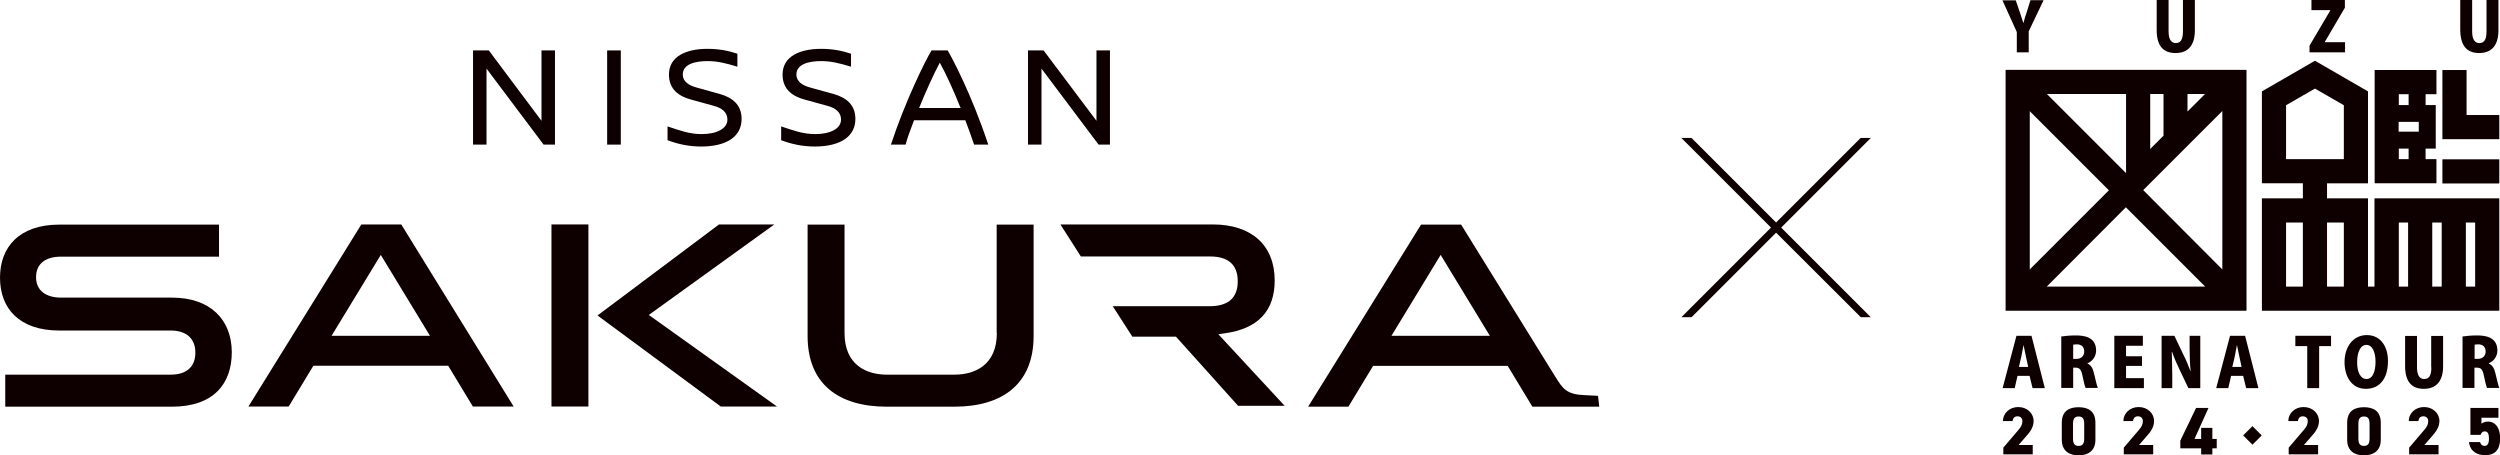 <?xml version="1.0" encoding="utf-8"?>
<!-- Generator: Adobe Illustrator 27.9.0, SVG Export Plug-In . SVG Version: 6.00 Build 0)  -->
<svg version="1.1" id="レイヤー_1" xmlns="http://www.w3.org/2000/svg" xmlns:xlink="http://www.w3.org/1999/xlink" x="0px"
	 y="0px" width="1428px" height="260px" viewBox="0 0 1428 260" style="enable-background:new 0 0 1428 260;" xml:space="preserve">
<style type="text/css">
	.st0{fill:#0E0000;}
</style>
<g>
	<polygon class="st0" points="1068.6,78.8 1062.8,78.8 1014.5,127.1 966.2,78.8 960.4,78.8 1011.6,130 960.4,181.2 966.2,181.2 
		1014.5,132.9 1062.9,181.2 1068.6,181.2 1017.4,130 	"/>
	<path class="st0" d="M1145.6,177.5h137.6V39.9h-137.6V177.5z M1249.5,53.7h10l-10,10V53.7z M1228.2,53.7h7.6v23.8l-7.6,7.6V53.7z
		 M1269.4,63.4v90.5l-45.2-45.3L1269.4,63.4z M1259.6,163.7h-90.5l45.2-45.3L1259.6,163.7z M1214.4,53.7v45.2l-45.2-45.2H1214.4z
		 M1159.4,63.5l45.2,45.2l-45.2,45.2V63.5z"/>
	<path class="st0" d="M1391.7,90.9h-6.2v-6h5.8v-9.7h0v-5.6h0V60h-5.8v-6.2h6.2V40h-35.3v64.7h35.3V90.9z M1370.2,53.8h5.6V60h-5.6
		V53.8z M1375.8,90.9h-5.6v-6h5.6V90.9z M1381.6,75.2h-11.5v-5.6h11.5V75.2z"/>
	<rect x="1395.1" y="91" class="st0" width="32.5" height="13.8"/>
	<polygon class="st0" points="1427.6,79.5 1427.6,65.7 1408.9,65.7 1408.9,40 1395.1,40 1395.1,79.5 	"/>
	<path class="st0" d="M1427.6,113.3h-71.3v50.4h-3.7v-50.4h-23.4v-8.6h23.4V52.2l-30.3-17.5L1292,52.2v52.5h23.4v8.6H1292v64.2
		l135.6,0L1427.6,113.3z M1315.4,163.7h-9.6v-36.6h9.6V163.7z M1305.8,90.9V60.1l16.5-9.5l16.5,9.5v30.8H1305.8z M1338.8,163.7h-9.6
		v-36.6h9.6V163.7z M1375.5,163.7h-5.3v-36.6h5.3V163.7z M1394.7,163.7h-5.4v-36.6h5.4V163.7z M1413.8,163.7h-5.3v-36.6h5.3V163.7z"
		/>
	<path class="st0" d="M1151.8,191.8l-7.9,29.9h6.9l1.6-7h6.9l1.7,7h7l-7.6-29.9H1151.8z M1153.2,209.6l1.4-6
		c0.3-1.7,0.8-4.4,1.2-6.3h0.1c0.4,1.8,0.9,4.5,1.3,6.3l1.3,6H1153.2z"/>
	<path class="st0" d="M1192.4,207.7v-0.2c2.7-1.1,4.9-3.8,4.9-7.3c0-8.2-7.8-8.6-11.8-8.6c-3.1,0-6,0.3-8.1,0.6v29.4h6.8V210h1.3
		c2.3,0,3.3,1,4,4.6c0.7,3.5,1.4,6.2,1.8,7h7c-0.6-1.2-1.4-5.1-2.2-8.3C1195.5,210.5,1194.4,208.5,1192.4,207.7z M1186,205h-1.8
		v-8.1c0.4-0.1,1.1-0.2,2.2-0.2c1.6,0,4.1,0.7,4.1,4.1C1190.5,203.2,1188.9,205,1186,205z"/>
	<polygon class="st0" points="1224.6,216 1214.4,216 1214.4,209 1223.5,209 1223.5,203.5 1214.4,203.5 1214.4,197.5 1224,197.5 
		1224,191.8 1207.7,191.8 1207.7,221.7 1224.6,221.7 	"/>
	<path class="st0" d="M1244.8,210.8l5.2,10.9h6.8v-29.9h-6.1v7.1c0,4.9,0.2,9.6,0.6,13.1h-0.1c-1.1-3-2.7-6.8-4.1-9.5l-5.1-10.7
		h-7.3v29.9h6.1v-7.3c0-5.3-0.2-9.9-0.3-13.4h0.2C1241.7,204,1243.4,207.9,1244.8,210.8z"/>
	<path class="st0" d="M1290,221.7l-7.6-29.9h-8.6l-7.9,29.9h6.9l1.6-7h6.9l1.7,7H1290z M1275.1,209.6l1.4-6c0.3-1.7,0.8-4.4,1.2-6.3
		h0.1c0.4,1.8,0.9,4.5,1.3,6.3l1.3,6H1275.1z"/>
	<polygon class="st0" points="1311.1,197.7 1317.9,197.7 1317.9,221.7 1324.7,221.7 1324.7,197.7 1331.5,197.7 1331.5,191.8 
		1311.1,191.8 	"/>
	<path class="st0" d="M1351.9,191.4c-8,0-12.7,7-12.7,15.4c0,8.2,4,15.3,12.2,15.3c7.5,0,12.6-5.4,12.6-15.8
		C1364.1,199.1,1360.6,191.4,1351.9,191.4z M1351.7,216.5c-3.4,0-5.4-4.1-5.3-9.8c0-5.1,1.7-9.7,5.3-9.7c3.5,0,5.2,4.4,5.2,9.6
		C1356.9,212.4,1355.2,216.5,1351.7,216.5z"/>
	<path class="st0" d="M1388.8,209.9c0,4.8-1.5,6.6-4.1,6.6c-2.5,0-4.1-2-4.1-6.6v-18h-6.8v17.2c0,8.6,3.5,13,10.7,13
		c7.1,0,11-4.4,11-12.9v-17.3h-6.8V209.9z"/>
	<path class="st0" d="M1413.5,210h1.3c2.3,0,3.3,1,4,4.6c0.7,3.5,1.4,6.2,1.8,7h7c-0.6-1.2-1.4-5.1-2.2-8.3
		c-0.7-2.9-1.7-4.8-3.8-5.6v-0.2c2.7-1.1,4.9-3.8,4.9-7.3c0-8.2-7.8-8.6-11.8-8.6c-3.1,0-6,0.3-8.1,0.6v29.4h6.8V210z M1413.5,196.9
		c0.4-0.1,1.1-0.2,2.2-0.2c1.6,0,4.1,0.7,4.1,4.1c0,2.4-1.7,4.2-4.5,4.2h-1.8V196.9z"/>
	<path class="st0" d="M1152,29.9h6.8v-12l8.5-17.8h-7.5l-2.2,7c-0.7,2.1-1.3,4-1.8,6h-0.1c-0.6-2-1.2-3.9-1.9-5.9l-2.4-7h-7.6
		l8.2,18.1V29.9z"/>
	<path class="st0" d="M1242.7,30.3c7.1,0,11-4.4,11-12.9V0h-6.8v18c0,4.8-1.5,6.6-4.1,6.6c-2.5,0-4.1-2-4.1-6.6V0h-6.8v17.2
		C1231.9,25.9,1235.4,30.3,1242.7,30.3z"/>
	<polygon class="st0" points="1339.5,24.1 1327.9,24.1 1327.9,24 1339.4,4.4 1339.4,0 1320.3,0 1320.3,5.8 1331.1,5.8 1331.1,5.9 
		1319.2,26.1 1319.2,29.9 1339.5,29.9 	"/>
	<path class="st0" d="M1416.1,30.3c7.1,0,11-4.4,11-12.9V0h-6.8v18c0,4.8-1.5,6.6-4.1,6.6c-2.5,0-4.1-2-4.1-6.6V0h-6.8v17.2
		C1405.4,25.9,1408.9,30.3,1416.1,30.3z"/>
	<path class="st0" d="M1161.6,240.5c0-4.4-3.7-8-8.8-8c-4.8,0-8.7,3.4-8.7,8h5.5c0.2-1.8,1.2-2.7,2.8-2.7c1.5,0,2.8,0.9,2.8,2.7
		c0,1.7-0.6,3.2-2.2,5l-8.7,10.2v3.8h16.8v-5.3h-8.1l4.6-5.3C1159.3,247,1161.6,244.2,1161.6,240.5z"/>
	<path class="st0" d="M1187.3,232.6c-5.2,0-9.6,2-9.6,8.9v9.7c0,6.5,4.4,8.9,9.6,8.9c5.2,0,9.6-2.4,9.6-8.9v-9.7
		C1196.9,234.6,1192.5,232.6,1187.3,232.6z M1190.5,250.4c0,2.9-0.8,4.3-3.2,4.3c-2.4,0-3.2-1.4-3.2-4.3v-8.2c0-2.9,0.8-4.3,3.2-4.3
		c2.4,0,3.2,1.4,3.2,4.3V250.4z"/>
	<path class="st0" d="M1230.4,240.5c0-4.4-3.7-8-8.8-8c-4.8,0-8.7,3.4-8.7,8h5.5c0.2-1.8,1.2-2.7,2.8-2.7c1.5,0,2.8,0.9,2.8,2.7
		c0,1.7-0.6,3.2-2.2,5l-8.7,10.2v3.8h16.8v-5.3h-8.1l4.6-5.3C1228.1,247,1230.4,244.2,1230.4,240.5z"/>
	<polygon class="st0" points="1263.7,244.4 1257.3,244.4 1257.3,250.7 1253.5,250.7 1261.5,233 1254.4,233 1245.4,251.7 
		1245.4,256.1 1257.3,256.1 1257.3,259.6 1263.7,259.6 1263.7,256.1 1266.2,256.1 1266.2,250.7 1263.7,250.7 	"/>
	<path class="st0" d="M1324.6,240.5c0-4.4-3.7-8-8.8-8c-4.8,0-8.7,3.4-8.7,8h5.5c0.2-1.8,1.2-2.7,2.8-2.7c1.5,0,2.8,0.9,2.8,2.7
		c0,1.7-0.6,3.2-2.2,5l-8.7,10.2v3.8h16.8v-5.3h-8.1l4.6-5.3C1322.3,247,1324.6,244.2,1324.6,240.5z"/>
	<path class="st0" d="M1350.3,232.6c-5.2,0-9.6,2-9.6,8.9v9.7c0,6.5,4.4,8.9,9.6,8.9c5.2,0,9.6-2.4,9.6-8.9v-9.7
		C1359.9,234.6,1355.5,232.6,1350.3,232.6z M1353.5,250.4c0,2.9-0.8,4.3-3.2,4.3c-2.4,0-3.2-1.4-3.2-4.3v-8.2c0-2.9,0.8-4.3,3.2-4.3
		c2.4,0,3.2,1.4,3.2,4.3V250.4z"/>
	<path class="st0" d="M1393.4,240.5c0-4.4-3.7-8-8.8-8c-4.8,0-8.7,3.4-8.7,8h5.5c0.2-1.8,1.2-2.7,2.8-2.7c1.5,0,2.8,0.9,2.8,2.7
		c0,1.7-0.6,3.2-2.2,5l-8.7,10.2v3.8h16.8v-5.3h-8.1l4.6-5.3C1391,247,1393.4,244.2,1393.4,240.5z"/>
	<path class="st0" d="M1421.2,240.8c-2,0-3.1,0.7-3.8,1.2v-3.4h9.7V233h-16v15.4h5.8c0.5-1.3,1.2-2,2.4-2c1.7,0,2.4,1.4,2.4,4.2
		c0,2.7-0.9,4.1-2.4,4.1c-1.5,0-2.3-0.8-2.7-2.2h-6.3c0.5,5.2,4.6,7.5,9.2,7.5c5.7,0,8.6-3.1,8.6-9.8
		C1428,243.6,1424.8,240.8,1421.2,240.8z"/>
	
		<rect x="1283.1" y="245" transform="matrix(0.707 -0.707 0.707 0.707 200.926 982.645)" class="st0" width="7.5" height="7.5"/>
	<path class="st0" d="M206.4,128.2l-64.5,104h23l14.1-23.3H256l14.1,23.3h23.3l-64.2-104H206.4z M189.4,191.8l28.1-46.2l28.1,46.2
		H189.4z"/>
	<path class="st0" d="M905,225.7c-10.1-0.4-12.3-3.6-16.6-10.5l-53.8-86.9h-22.9l-64.5,104h23l14.1-23.3h76.9l14.1,23.3h38.2
		l-0.7-6.2L905,225.7z M794.8,191.8l28.1-46.2l28.1,46.2H794.8z"/>
	<rect x="315" y="128.2" class="st0" width="21.1" height="104"/>
	<polygon class="st0" points="442.3,128.2 410.7,128.2 341.3,180.2 411.7,232.2 443.8,232.2 370.6,179.9 	"/>
	<path class="st0" d="M98.2,170H34.9c-8.9,0-14.3-4.2-14.3-11.7c0-7.6,5.3-11.7,14.3-11.7h90.2v-18.3H33.9
		c-23,0-33.9,12.9-33.9,30.3c0,17.4,10.8,30.2,33.9,30.2h63.6c9.2,0,14.1,4.8,14.1,12.6c0,7.9-4.8,12.6-14.1,12.6H3v18.3h95.2
		c23.6,0,34.2-12.9,34.2-31.2C132.3,182.7,120.3,170,98.2,170z"/>
	<path class="st0" d="M569.4,190.2c0,18.3-12.5,23.8-24.2,23.8h-38.6c-11.7,0-24.2-5.5-24.2-23.8v-61.9h-21.1v63.6
		c0,27.3,17.5,40.4,45.3,40.4H545c27.8,0,45.4-13.1,45.4-40.4v-63.6h-21.1V190.2z"/>
	<path class="st0" d="M699.5,190.4c19-2.6,28.6-12.7,28.6-30.2c0-20.1-13.2-32-35.4-32h-87l11.7,18.3h73.8
		c10.5,0,15.8,4.8,15.8,14.2c0,9.4-5.4,14.2-16,14.2h-55.4l11.2,17.4h24.9l35.5,39.5h26.6l-37.9-40.9L699.5,190.4z"/>
	<polygon class="st0" points="317,28.8 309.3,28.8 309.3,69 279.2,28.8 270.2,28.8 270.2,82.6 277.9,82.6 277.9,39.2 310.5,82.6 
		317,82.6 	"/>
	<rect x="346.8" y="28.8" class="st0" width="7.8" height="53.8"/>
	<path class="st0" d="M423.6,67.9c0-8.2-5.5-12.2-12.1-14.1L397.9,50c-4.5-1.2-7.9-3.5-7.9-7.4c0-6,7.1-7.7,14.1-7.7
		c5.5,0,10.2,1.1,17.1,3.2v-7.4c-5-1.7-10.4-2.8-17.1-2.8c-12,0-22,4.2-22,14.7c0,8.6,5.9,12.5,12.7,14.3l12.7,3.5
		c4.6,1.2,8,3.5,8,7.9c0,5-5.8,8.3-14.8,8.3c-7.1,0-13.1-2.3-19.4-4.4v7.9c6.2,2.3,12.3,3.6,19.4,3.6
		C415.3,83.6,423.6,77.9,423.6,67.9z"/>
	<path class="st0" d="M488.6,67.9c0-8.2-5.5-12.2-12.1-14.1L462.8,50c-4.5-1.2-7.9-3.5-7.9-7.4c0-6,7.1-7.7,14.1-7.7
		c5.5,0,10.2,1.1,17.1,3.2v-7.4c-5-1.7-10.4-2.8-17.1-2.8c-12,0-22,4.2-22,14.7c0,8.6,5.9,12.5,12.7,14.3l12.7,3.5
		c4.6,1.2,8,3.5,8,7.9c0,5-5.8,8.3-14.8,8.3c-7.1,0-13.1-2.3-19.4-4.4v7.9c6.2,2.3,12.3,3.6,19.4,3.6
		C480.2,83.6,488.6,77.9,488.6,67.9z"/>
	<path class="st0" d="M522.1,68.7h29.3c2,5.1,3.6,9.9,5,13.9h8.1c-9.5-28.7-21-50.2-23.2-53.8h-9.2c-3.6,5.8-15.1,29.2-23.2,53.8
		h8.4C518.2,79,520,74.1,522.1,68.7z M536.8,35.8c3.7,6.6,8.1,16.4,11.9,25.9h-23.7C528.8,52.2,533.4,42.2,536.8,35.8z"/>
	<polygon class="st0" points="634,82.6 634,28.8 626.3,28.8 626.3,69 596.1,28.8 587.2,28.8 587.2,82.6 594.9,82.6 594.9,39.2 
		627.5,82.6 	"/>
</g>
</svg>
